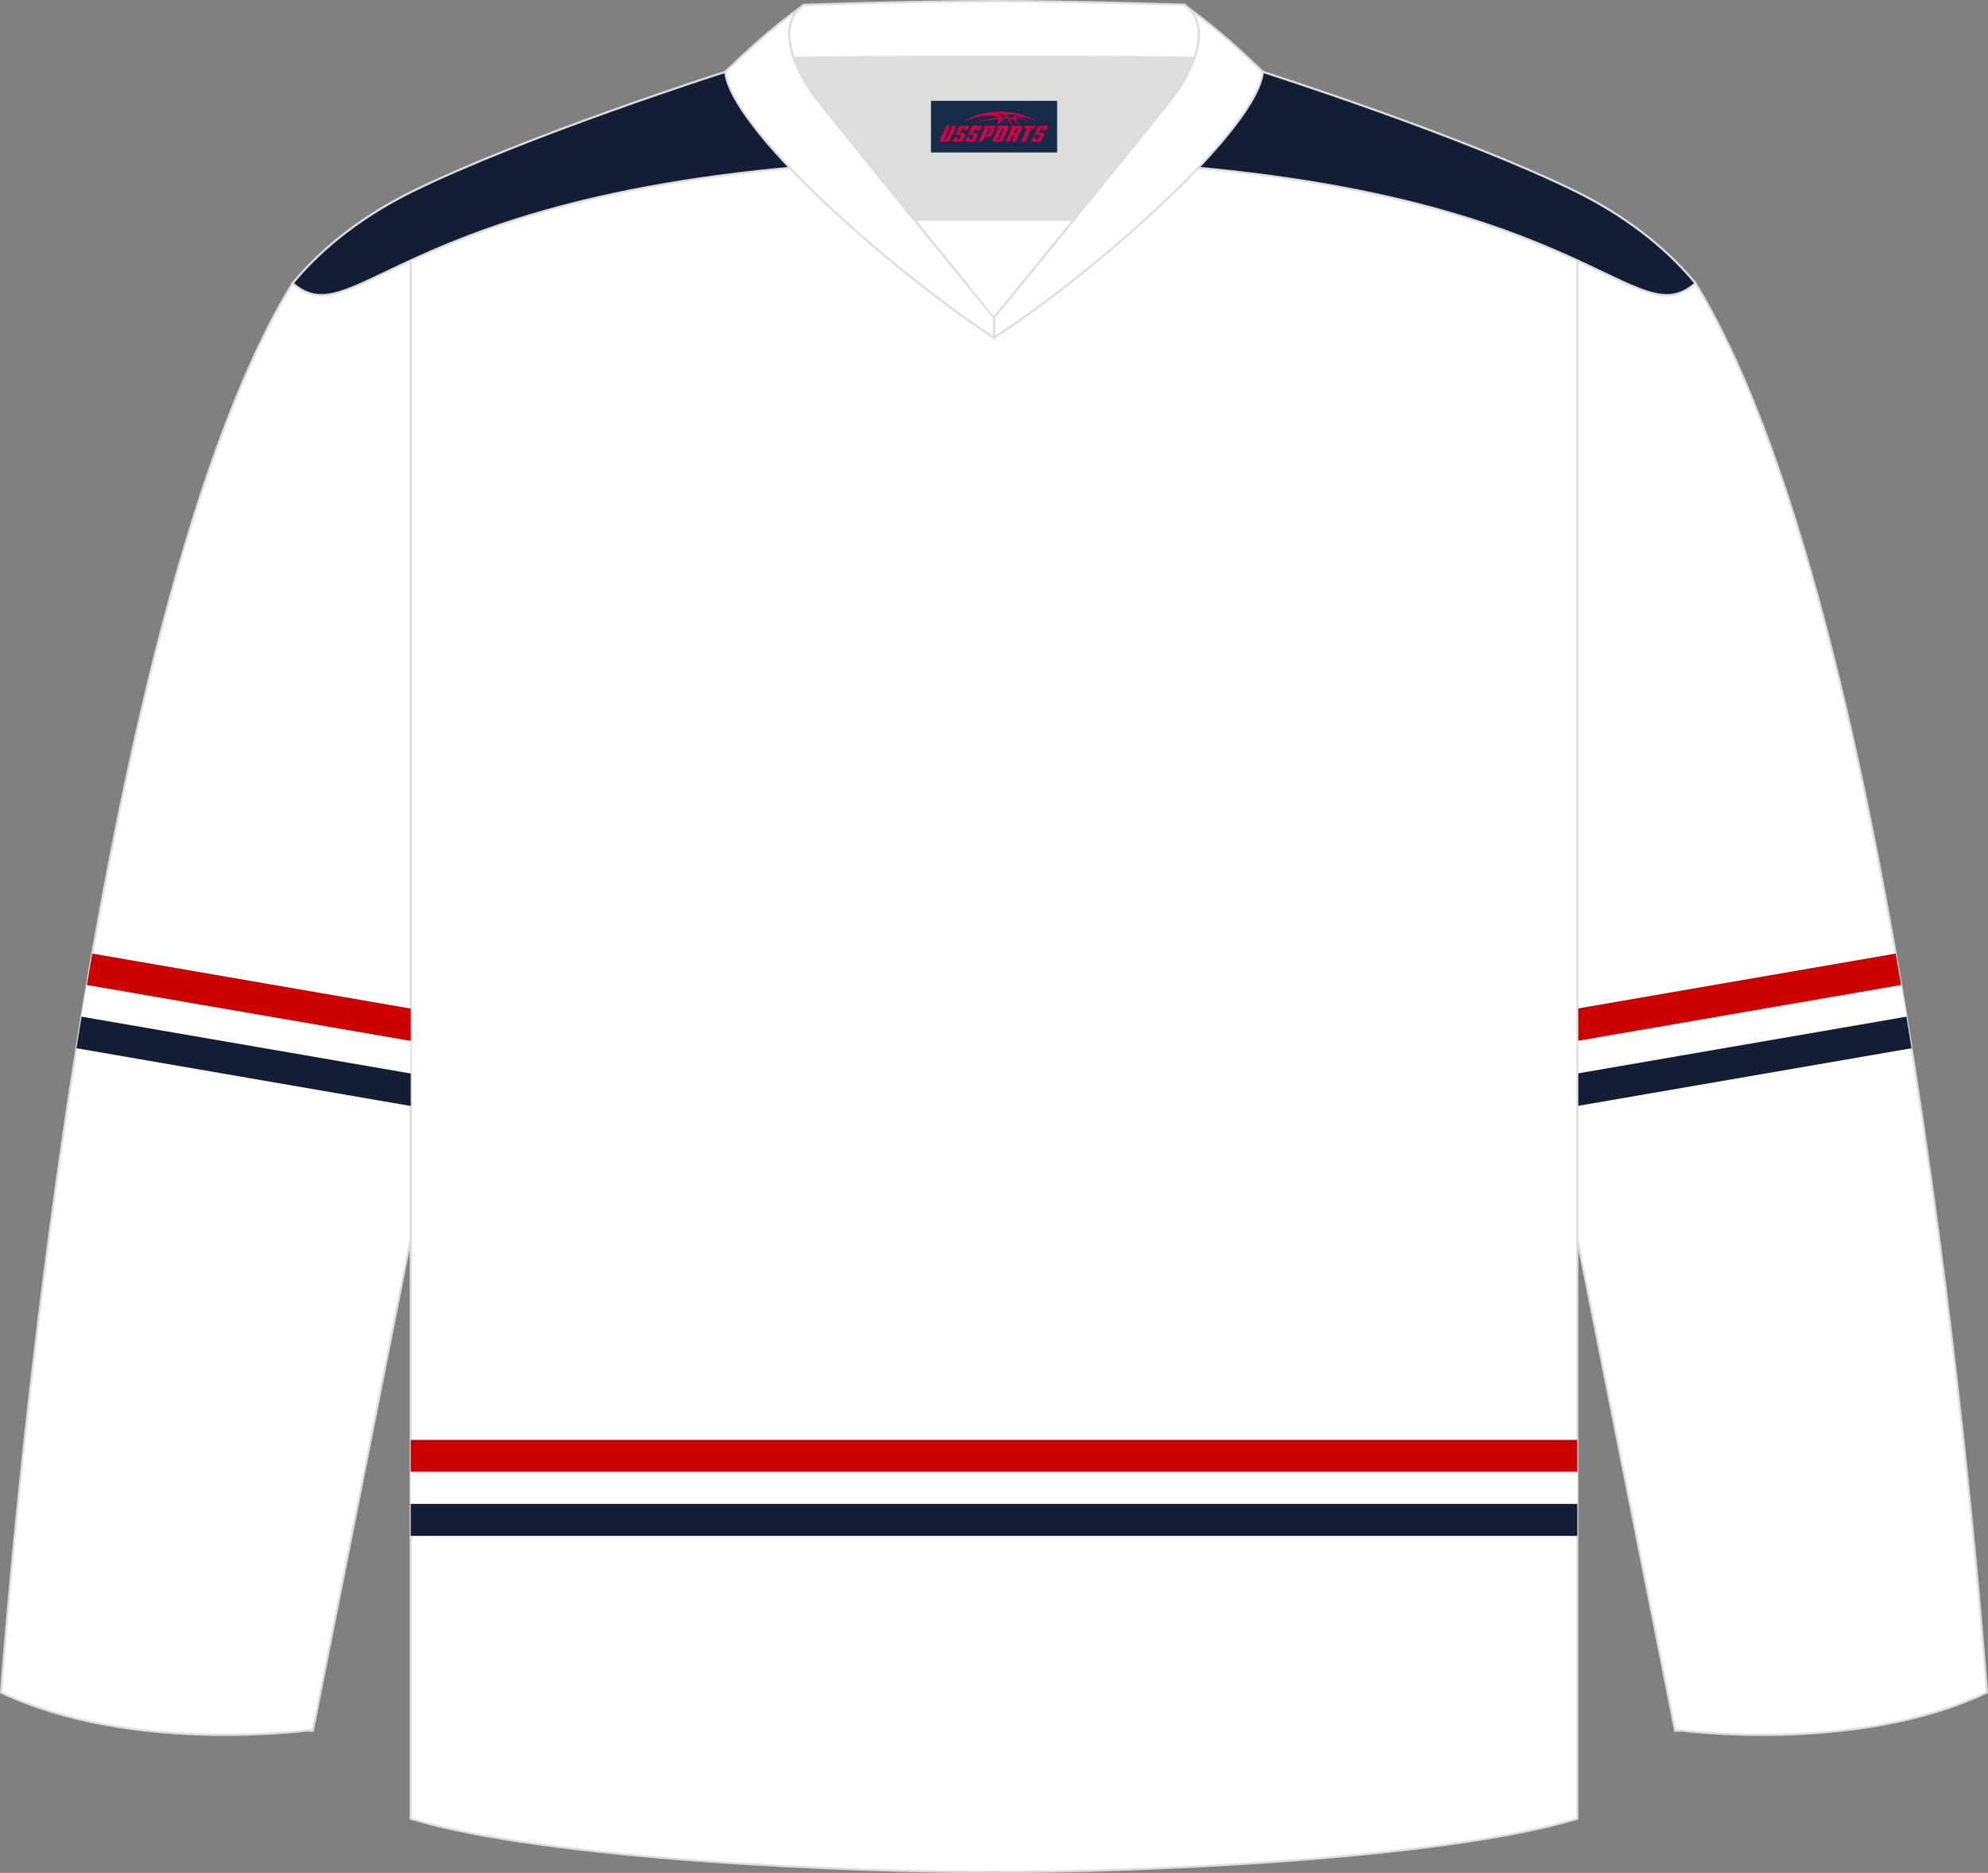 <?xml version="1.0" encoding="utf-8"?>
<!-- Generator: Adobe Illustrator 24.0.1, SVG Export Plug-In . SVG Version: 6.00 Build 0)  -->
<svg xmlns="http://www.w3.org/2000/svg" xmlns:xlink="http://www.w3.org/1999/xlink" version="1.1" id="图层_1" x="0px" y="0px" width="378.18px" height="356.23px" viewBox="0 0 378.18 356.23" enable-background="new 0 0 378.18 356.23" xml:space="preserve">
<rect x="0" y="0" width="378.18" height="356.23" fill="#808080" stroke="none"/>
<g>
	
		<path fill-rule="evenodd" clip-rule="evenodd" fill="#FFFFFF" stroke="#DCDDDD" stroke-width="0.4" stroke-miterlimit="22.926" d="   M377.97,321.9c0,0-14.06-200.43-55.45-268.05l-0.03,0.02h-0.01c-5.46,4.75-10.24,1.25-22.43-4.37v186.14l18.58,93.37   C318.63,329.01,352.89,333.84,377.97,321.9z"/>
	<g>
		<path fill-rule="evenodd" clip-rule="evenodd" fill="#CC0001" d="M360.62,181.37l-60.57,10.46v6.18l61.6-10.64    C361.31,185.37,360.97,183.37,360.62,181.37z"/>
		<path fill-rule="evenodd" clip-rule="evenodd" fill="#FFFFFE" d="M361.65,187.36L300.05,198v6.18l62.61-10.81    C362.33,191.37,361.99,189.37,361.65,187.36z"/>
		<path fill-rule="evenodd" clip-rule="evenodd" fill="#131E34" d="M362.66,193.37l-62.61,10.81v6.18l63.58-10.98    C363.31,197.38,362.99,195.38,362.66,193.37z"/>
	</g>
	
		<path fill-rule="evenodd" clip-rule="evenodd" fill="#FFFFFF" stroke="#DCDDDD" stroke-width="0.4" stroke-miterlimit="22.926" d="   M78.13,49.5v296.42c25.5,7.76,84.99,10.3,110.96,10.1c25.97,0.2,85.46-2.34,110.96-10.1V49.5c-16.55-7.62-46.77-19.15-110.96-19.32   C124.89,30.35,94.68,41.88,78.13,49.5L78.13,49.5L78.13,49.5z"/>
	<g>
		<rect x="78.13" y="273.87" fill-rule="evenodd" clip-rule="evenodd" fill="#CC0001" width="221.92" height="6.09"/>
		<rect x="78.13" y="279.95" fill-rule="evenodd" clip-rule="evenodd" fill="#FFFFFE" width="221.92" height="6.09"/>
		<rect x="78.13" y="286.04" fill-rule="evenodd" clip-rule="evenodd" fill="#131E34" width="221.92" height="6.09"/>
	</g>
	
		<path fill-rule="evenodd" clip-rule="evenodd" fill="#FFFFFF" stroke="#DCDDDD" stroke-width="0.4" stroke-miterlimit="22.926" d="   M0.21,321.9c0,0,14.06-200.43,55.45-268.05l0.03,0.02h0.01c5.46,4.75,10.24,1.25,22.43-4.37v186.14l-18.58,93.37   C59.55,329.01,25.29,333.84,0.21,321.9z"/>
	<g>
		<path fill-rule="evenodd" clip-rule="evenodd" fill="#CC0001" d="M17.56,181.37l60.57,10.46v6.18l-61.6-10.64    C16.86,185.37,17.21,183.37,17.56,181.37z"/>
		<path fill-rule="evenodd" clip-rule="evenodd" fill="#FFFFFE" d="M16.52,187.36L78.12,198v6.18l-62.61-10.81    C15.85,191.37,16.18,189.37,16.52,187.36z"/>
		<path fill-rule="evenodd" clip-rule="evenodd" fill="#131E34" d="M15.52,193.37l62.61,10.81v6.18l-63.58-10.98    C14.87,197.38,15.19,195.38,15.52,193.37z"/>
	</g>
	
		<path fill-rule="evenodd" clip-rule="evenodd" fill="#131E34" stroke="#DCDDDD" stroke-width="0.4" stroke-miterlimit="22.926" d="   M189.92,19.97h-0.65h-0.35h-0.65l-0.68-0.01l0,0l-0.7-0.02l-0.72-0.02l-0.74-0.03l-0.76-0.04l-0.78-0.04l0,0l-0.8-0.05l0,0   l-0.81-0.05l0,0l-0.83-0.06l-0.85-0.06l-0.86-0.07l0,0l-0.87-0.07l-0.89-0.08l-0.9-0.08l0,0l-0.91-0.09l-0.92-0.09l-0.93-0.1   l-0.93-0.1l-0.94-0.1l-0.95-0.11l-0.95-0.11l-0.96-0.11l0,0l-0.96-0.11l-0.96-0.12l0,0l-0.96-0.12l0,0L165.75,18l0,0l-0.96-0.12   l0,0l-0.96-0.12l0,0l-0.96-0.13l-0.96-0.13l0,0l-0.95-0.13l-0.95-0.13l0,0l-0.94-0.13l-0.94-0.13l0,0l-0.93-0.13l0,0l-0.92-0.13   l-0.91-0.13l0,0l-0.9-0.13l-0.89-0.13l0,0l-0.88-0.13l-0.86-0.13l-0.85-0.13l-0.84-0.13l-0.82-0.13l-0.8-0.13l0,0l-0.79-0.13   l-0.77-0.13l-0.75-0.12l-0.73-0.12l-0.71-0.12l-0.68-0.12l-0.66-0.11l0,0l-0.64-0.11l-0.61-0.11l-0.59-0.11l-0.56-0.1l-0.53-0.1   l-0.5-0.09l-0.47-0.09l-0.44-0.09l-0.41-0.08l-0.38-0.08l-0.35-0.07c0,0-38.03,12.13-59.82,22.88   c-8.53,4.27-16.34,9.94-22.47,17.32c12.9,11.29,21.79-23.36,133.44-23.66c111.64,0.3,120.54,34.95,133.43,23.66   c-6.13-7.38-13.94-13.05-22.47-17.32c-21.79-10.75-59.82-22.88-59.82-22.88l-0.35,0.07l-0.38,0.08l-0.41,0.08l-0.44,0.09   l-0.47,0.09l-0.5,0.09l-0.53,0.1l-0.56,0.1l-0.59,0.11l-0.61,0.11l-0.64,0.11l0,0l-0.66,0.11l-0.68,0.12l-0.71,0.12l-0.73,0.12   l-0.75,0.12l-0.77,0.13l-0.78,0.13l0,0l-0.8,0.13l-0.82,0.13l-0.84,0.13l-0.85,0.13l-0.86,0.13l-0.88,0.13l0,0l-0.89,0.13   l-0.9,0.13l0,0l-0.91,0.13l-0.92,0.13l0,0l-0.93,0.13l0,0l-0.94,0.13l-0.94,0.13l0,0l-0.95,0.13l-0.95,0.13l0,0l-0.96,0.13   l-0.96,0.13l0,0l-0.96,0.12l0,0l-1,0.12l0,0l-0.96,0.12l0,0l-0.96,0.12l0,0l-0.96,0.12l-0.96,0.11l0,0l-0.96,0.11l-0.95,0.11   l-0.95,0.11l-0.94,0.1l-0.93,0.1l-0.93,0.1l-0.92,0.09l-0.91,0.09l0,0l-0.9,0.08l-0.89,0.08l-0.87,0.07l0,0l-0.86,0.07l-0.85,0.06   l-0.83,0.06l0,0l-0.81,0.05l0,0l-0.8,0.05l0,0l-0.78,0.04l-0.76,0.04l-0.74,0.03l-0.72,0.02l-0.7,0.02l0,0L189.92,19.97z"/>
	
		<path fill-rule="evenodd" clip-rule="evenodd" fill="#FFFFFF" stroke="#DCDDDD" stroke-width="0.4" stroke-miterlimit="22.926" d="   M225.26,0.91c6.96,5.09,10.4,8.42,14.97,12.73c-0.91,10.42-30.04,36.72-51.11,50.61v-3.89c0,0,32.02-39.09,34.73-42.89   C226.56,13.67,231,4.81,225.26,0.91z"/>
	
		<path fill-rule="evenodd" clip-rule="evenodd" fill="#FFFFFF" stroke="#DCDDDD" stroke-width="0.4" stroke-miterlimit="22.926" d="   M152.94,0.91c-6.96,5.09-10.4,8.42-14.97,12.73c0.91,10.42,30.04,36.72,51.11,50.61v-3.89c0,0-32.02-39.09-34.73-42.89   C151.64,13.67,147.2,4.81,152.94,0.91z"/>
	
		<path fill-rule="evenodd" clip-rule="evenodd" fill="#FFFFFF" stroke="#DCDDDD" stroke-width="0.4" stroke-miterlimit="22.926" d="   M152.94,0.91c0,0,20.53-0.69,36-0.7V0.2c15.47,0,36.23,0.7,36.33,0.7l-0.01,0.01c3.42,2.32,3.23,6.39,1.94,10.11   c-11.89-0.24-34.91-0.19-37.93-0.19v0.01c0,0-25.53-0.07-38.27,0.19C149.72,7.31,149.52,3.23,152.94,0.91z"/>
	
		<path fill-rule="evenodd" clip-rule="evenodd" fill="#DCDDDD" stroke="#DCDDDD" stroke-width="0.4" stroke-miterlimit="22.926" d="   M151,11.04c12.74-0.25,38.27-0.19,38.27-0.19v-0.01c3.02-0.01,26.01-0.05,37.91,0.19c-0.88,2.53-2.26,4.91-3.36,6.44   c-1.42,1.99-10.87,13.65-19.56,24.31h-30.35l0,0c-8.69-10.66-18.14-22.32-19.56-24.31C153.26,15.94,151.88,13.57,151,11.04z"/>
	
		<path fill-rule="evenodd" clip-rule="evenodd" fill="#FFFFFF" stroke="#DCDDDD" stroke-width="0.4" stroke-miterlimit="22.926" d="   M173.92,41.79h30.35c-7.9,9.7-15.17,18.58-15.17,18.58S181.82,51.49,173.92,41.79z"/>
	
</g>
<g id="tag_logo">
	<rect y="19.18" fill="#162B48" width="24" height="9.818" x="177.1"/>
	<g>
		<path fill="#D30044" d="M193.06,22.37l0.005-0.011c0.131-0.311,1.085-0.262,2.351,0.071c0.715,0.24,1.44,0.54,2.193,0.9    c-0.218-0.147-0.447-0.289-0.682-0.42l0.011,0.005l-0.011-0.005c-1.478-0.845-3.218-1.418-5.1-1.62    c-1.282-0.115-1.658-0.082-2.411-0.055c-2.449,0.142-4.68,0.905-6.458,2.095c1.26-0.638,2.722-1.075,4.195-1.336    c1.467-0.18,2.476-0.033,2.771,0.344c-1.691,0.175-3.469,0.633-4.555,1.075c1.156-0.338,2.967-0.665,4.647-0.813    c0.016,0.251-0.115,0.567-0.415,0.96h0.475c0.376-0.382,0.584-0.725,0.595-1.004c0.333-0.022,0.66-0.033,0.971-0.033    C191.89,22.81,192.1,23.16,192.3,23.55h0.262c-0.125-0.344-0.295-0.687-0.518-1.036c0.207,0,0.393,0.005,0.567,0.011    c0.104,0.267,0.496,0.66,1.058,1.025h0.245c-0.442-0.365-0.753-0.753-0.835-1.004c1.047,0.065,1.696,0.224,2.885,0.513    C194.88,22.63,194.14,22.46,193.06,22.37z M190.62,22.28c-0.164-0.295-0.655-0.485-1.402-0.551    c0.464-0.033,0.922-0.055,1.364-0.055c0.311,0.147,0.589,0.344,0.84,0.589C191.16,22.26,190.89,22.27,190.62,22.28z M192.6,22.33c-0.224-0.016-0.458-0.027-0.715-0.044c-0.147-0.202-0.311-0.398-0.502-0.6c0.082,0,0.164,0.005,0.24,0.011    c0.72,0.033,1.429,0.125,2.138,0.273C193.09,21.93,192.71,22.09,192.6,22.33z"/>
		<path fill="#D30044" d="M180.02,23.91L178.85,26.46C178.67,26.83,178.94,26.97,179.42,26.97l0.873,0.005    c0.115,0,0.251-0.049,0.327-0.175l1.342-2.891H181.18L179.96,26.54H179.79c-0.147,0-0.185-0.033-0.147-0.125l1.156-2.504H180.02L180.02,23.91z M181.88,25.26h1.271c0.36,0,0.584,0.125,0.442,0.425L183.12,26.72C183.02,26.94,182.75,26.97,182.52,26.97H181.6c-0.267,0-0.442-0.136-0.349-0.333l0.235-0.513h0.742L182.05,26.5C182.03,26.55,182.07,26.56,182.13,26.56h0.18    c0.082,0,0.125-0.016,0.147-0.071l0.376-0.813c0.011-0.022,0.011-0.044-0.055-0.044H181.71L181.88,25.26L181.88,25.26z M182.7,25.19h-0.78l0.475-1.025c0.098-0.218,0.338-0.256,0.578-0.256H184.42L184.03,24.75L183.25,24.87l0.262-0.562H183.22c-0.082,0-0.12,0.016-0.147,0.071L182.7,25.19L182.7,25.19z M184.29,25.26L184.12,25.63h1.069c0.06,0,0.06,0.016,0.049,0.044    L184.86,26.49C184.84,26.54,184.8,26.56,184.72,26.56H184.54c-0.055,0-0.104-0.011-0.082-0.06l0.175-0.376H183.89L183.66,26.64C183.56,26.83,183.74,26.97,184.01,26.97h0.916c0.24,0,0.502-0.033,0.605-0.251l0.475-1.031c0.142-0.3-0.082-0.425-0.442-0.425H184.29L184.29,25.26z M185.1,25.19l0.371-0.818c0.022-0.055,0.06-0.071,0.147-0.071h0.295L185.65,24.86l0.791-0.115l0.387-0.845H185.38c-0.24,0-0.48,0.038-0.578,0.256L184.33,25.19L185.1,25.19L185.1,25.19z M187.5,25.65h0.278c0.087,0,0.153-0.022,0.202-0.115    l0.496-1.075c0.033-0.076-0.011-0.12-0.125-0.12H186.95l0.431-0.431h1.522c0.355,0,0.485,0.153,0.393,0.355l-0.676,1.445    c-0.06,0.125-0.175,0.333-0.644,0.327l-0.649-0.005L186.89,26.97H186.11l1.178-2.558h0.785L187.5,25.65L187.5,25.65z     M190.09,26.46c-0.022,0.049-0.06,0.076-0.142,0.076h-0.191c-0.082,0-0.109-0.027-0.082-0.076l0.944-2.051h-0.785l-0.987,2.138    c-0.125,0.273,0.115,0.415,0.453,0.415h0.72c0.327,0,0.649-0.071,0.769-0.322l1.085-2.384c0.093-0.202-0.06-0.355-0.415-0.355    h-1.533l-0.431,0.431h1.38c0.115,0,0.164,0.033,0.131,0.104L190.09,26.46L190.09,26.46z M192.81,25.33h0.278    c0.087,0,0.158-0.022,0.202-0.115l0.344-0.753c0.033-0.076-0.011-0.12-0.125-0.12h-1.402l0.425-0.431h1.527    c0.355,0,0.485,0.153,0.393,0.355l-0.529,1.124c-0.044,0.093-0.147,0.18-0.393,0.18c0.224,0.011,0.256,0.158,0.175,0.327    l-0.496,1.075h-0.785l0.54-1.167c0.022-0.055-0.005-0.087-0.104-0.087h-0.235L192.04,26.97h-0.785l1.178-2.558h0.785L192.81,25.33L192.81,25.33z M195.38,24.42L194.2,26.97h0.785l1.184-2.558H195.38L195.38,24.42z M196.89,24.35l0.202-0.431h-2.1l-0.295,0.431    H196.89L196.89,24.35z M196.87,25.26h1.271c0.36,0,0.584,0.125,0.442,0.425l-0.475,1.031c-0.104,0.218-0.371,0.251-0.605,0.251    h-0.916c-0.267,0-0.442-0.136-0.349-0.333l0.235-0.513h0.742L197.04,26.5c-0.022,0.049,0.022,0.06,0.082,0.06h0.18    c0.082,0,0.125-0.016,0.147-0.071l0.376-0.813c0.011-0.022,0.011-0.044-0.049-0.044h-1.069L196.87,25.26L196.87,25.26z     M197.68,25.19H196.9l0.475-1.025c0.098-0.218,0.338-0.256,0.578-0.256h1.451l-0.387,0.845l-0.791,0.115l0.262-0.562h-0.295    c-0.082,0-0.12,0.016-0.147,0.071L197.68,25.19z"/>
	</g>
</g>
</svg>